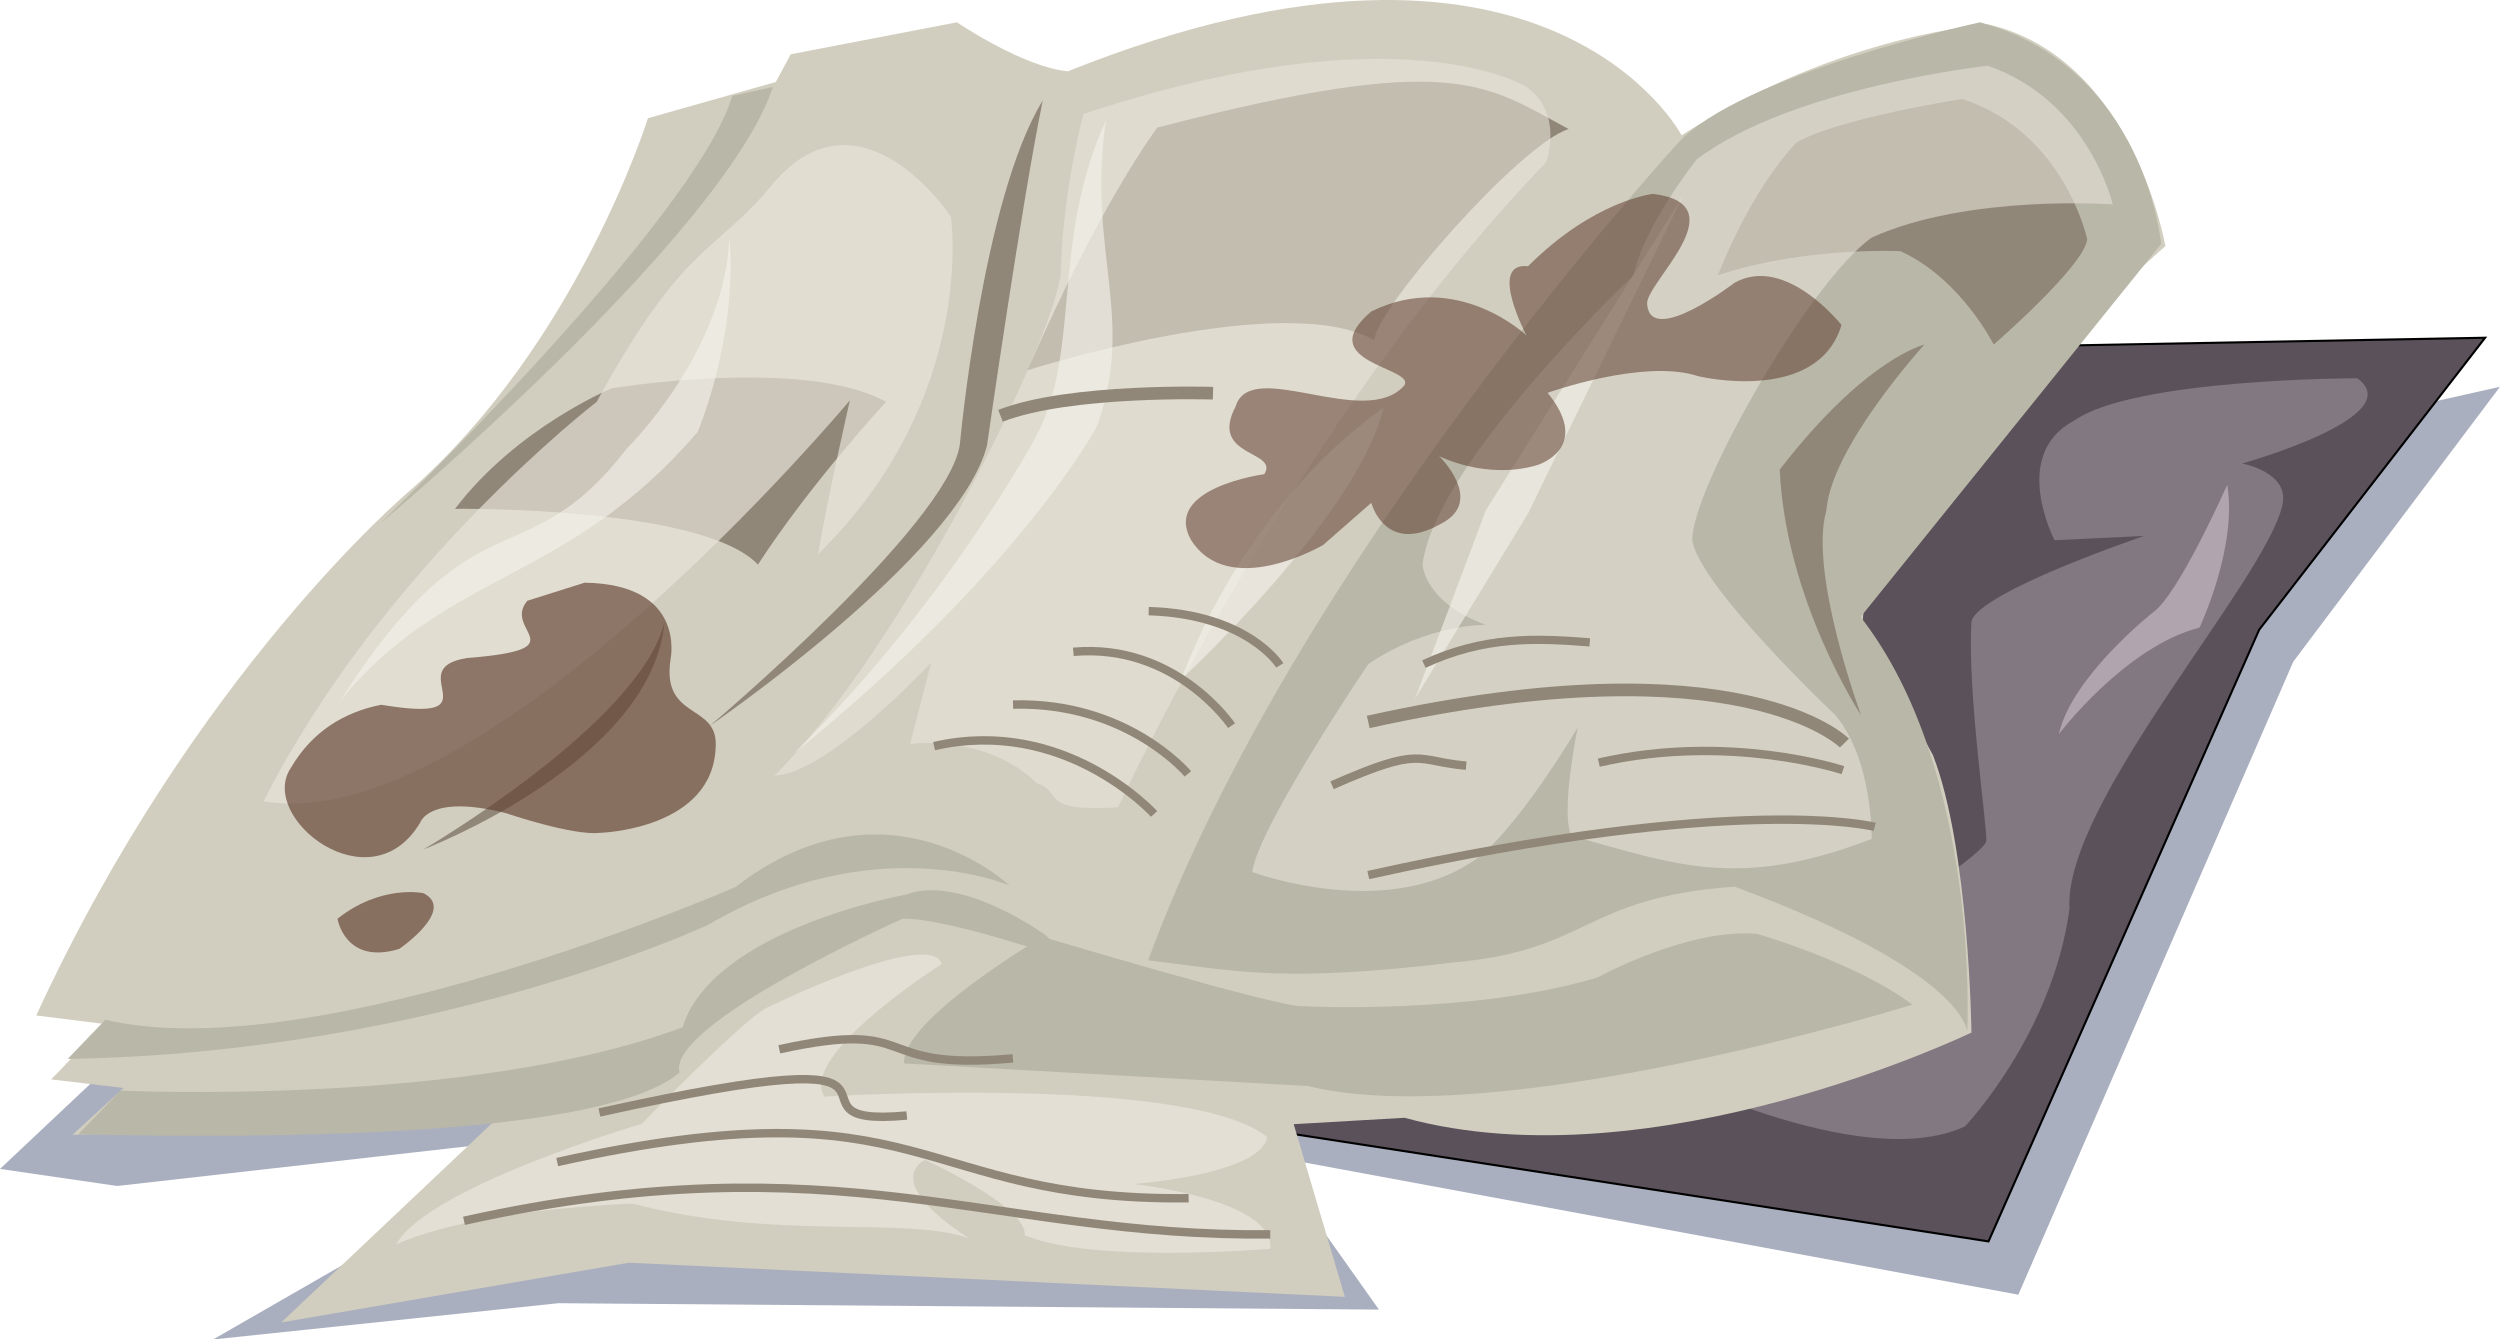 <?xml version="1.0" encoding="UTF-8" standalone="no"?>
<!-- Created with Inkscape (http://www.inkscape.org/) -->

<svg
   xmlns:dc="http://purl.org/dc/elements/1.1/"
   xmlns:cc="http://creativecommons.org/ns#"
   xmlns:rdf="http://www.w3.org/1999/02/22-rdf-syntax-ns#"
   xmlns:svg="http://www.w3.org/2000/svg"
   xmlns="http://www.w3.org/2000/svg"
   xmlns:sodipodi="http://sodipodi.sourceforge.net/DTD/sodipodi-0.dtd"
   xmlns:inkscape="http://www.inkscape.org/namespaces/inkscape"
   width="313.507mm"
   height="167.971mm"
   viewBox="0 0 313.507 167.971"
   version="1.1"
   id="svg11752"
   inkscape:version="0.92.4 (5da689c313, 2019-01-14)"
   sodipodi:docname="waste-novine.svg">
  <defs
     id="defs11746" />
  <sodipodi:namedview
     id="base"
     pagecolor="#ffffff"
     bordercolor="#666666"
     borderopacity="1.0"
     inkscape:pageopacity="0.0"
     inkscape:pageshadow="2"
     inkscape:zoom="0.98994949"
     inkscape:cx="585.72035"
     inkscape:cy="385.24232"
     inkscape:document-units="mm"
     inkscape:current-layer="layer9"
     showgrid="false"
     inkscape:snap-global="false"
     inkscape:window-width="2145"
     inkscape:window-height="1325"
     inkscape:window-x="2685"
     inkscape:window-y="10"
     inkscape:window-maximized="0"
     fit-margin-top="0"
     fit-margin-left="0"
     fit-margin-right="0"
     fit-margin-bottom="0" />
  <g
     inkscape:groupmode="layer"
     id="layer9"
     inkscape:label="senka"
     transform="translate(17.373,-3.947)">
    <path
       style="fill:#1d2e57;fill-opacity:0.38;fill-rule:evenodd;stroke:none;stroke-width:0.265px;stroke-linecap:butt;stroke-linejoin:miter;stroke-opacity:1"
       d="m 283.038,55.388 13.096,-2.94 -25.925,34.478 -34.478,79.379 -93.812,-17.373 13.631,19.243 -102.899,-0.802 -43.298,4.544 44.634,-25.658 -56.661,6.414 -14.7,-2.138 32.072,-30.201 z"
       id="path12512"
       inkscape:connector-curvature="0" />
  </g>
  <g
     inkscape:groupmode="layer"
     id="layer8"
     inkscape:label="Layer 2"
     transform="translate(17.373,-3.947)">
    <path
       style="fill:#5a515a;fill-opacity:1;fill-rule:evenodd;stroke:#000000;stroke-width:0.265px;stroke-linecap:butt;stroke-linejoin:miter;stroke-opacity:1"
       d="M 236.534,47.37 294.264,46.301 265.933,82.917 231.99,159.623 136.842,144.924 Z"
       id="path12505"
       inkscape:connector-curvature="0" />
    <path
       style="fill:#c3b6c1;fill-opacity:0.387;fill-rule:evenodd;stroke:none;stroke-width:0.265px;stroke-linecap:butt;stroke-linejoin:miter;stroke-opacity:1"
       d="m 242.681,56.725 c 7.484,-5.345 35.547,-5.345 35.547,-5.345 6.682,4.811 -14.433,10.691 -14.433,10.691 0,0 5.88,1.069 5.078,5.078 -1.871,9.354 -27.529,37.418 -26.727,50.781 -2.138,15.769 -13.096,27.261 -13.096,27.261 -13.096,6.147 -39.556,-7.484 -39.556,-7.484 0,0 42.229,-25.658 42.229,-28.331 0,-2.673 -2.405,-18.976 -1.871,-27.529 1.069,-3.742 21.649,-10.691 21.649,-10.691 l -11.225,0.535 c 0,0 -5.613,-10.691 2.405,-14.967 z"
       id="path12507"
       inkscape:connector-curvature="0"
       sodipodi:nodetypes="cccccccscccc" />
    <path
       style="fill:#c3b6c1;fill-opacity:0.709;fill-rule:evenodd;stroke:none;stroke-width:0.265px;stroke-linecap:butt;stroke-linejoin:miter;stroke-opacity:1"
       d="m 261.924,64.743 c 0,0 -6.147,13.898 -9.354,16.036 0,0 -10.156,8.018 -11.76,15.234 0,0 8.285,-10.958 17.64,-13.363 0,0 4.811,-10.156 3.474,-17.907 z"
       id="path12509"
       inkscape:connector-curvature="0"
       sodipodi:nodetypes="ccccc" />
  </g>
  <g
     inkscape:label="Layer 1"
     inkscape:groupmode="layer"
     id="layer1"
     transform="translate(17.373,-3.947)">
    <path
       style="fill:#d2cebf;fill-opacity:1;fill-rule:evenodd;stroke:none;stroke-width:0.265px;stroke-linecap:butt;stroke-linejoin:miter;stroke-opacity:1"
       d="m 63.877,18.772 c 0,0 -8.82,28.331 -29.934,46.772 0,0 -26.994,22.718 -46.772,65.748 l 8.553,1.069 -6.682,6.949 9.087,1.069 -6.414,5.88 52.906,-1.733 -26.714,25.253 43.565,-7.484 89.803,4.276 -6.414,-21.649 13.898,-0.802 c 31.271,8.553 71.094,-10.691 71.094,-10.691 0,0 -0.267,-22.985 -4.811,-34.745 l -8.82,-16.303 c -0.535,-13.898 37.952,-47.574 37.952,-47.574 0,0 -4.009,-23.52 -22.183,-27.796 0,0 -18.442,1.069 -38.487,13.898 0,0 -16.838,-32.072 -76.974,-8.018 C 110.917,12.358 102.632,6.745 102.632,6.745 l -20.847,4.009 -1.871,3.475 z"
       id="path12297"
       inkscape:connector-curvature="0"
       sodipodi:nodetypes="cccccccccccccccccccccccc" />
    <path
       style="fill:#b9b7a7;fill-opacity:1;fill-rule:evenodd;stroke:none;stroke-width:0.265px;stroke-linecap:butt;stroke-linejoin:miter;stroke-opacity:1"
       d="m 192.969,21.98 c 0,0 -48.025,52.307 -66.357,102.389 10.961,1.323 16.638,2.889 38.56,0.243 16.82,-1.512 16.092,-8.15 34.991,-9.473 29.482,10.961 29.154,18.293 29.154,18.293 0,0 1.756,-32.652 -13.363,-52.118 l 37.685,-46.772 c 0,0 -1.929,-22.126 -22.718,-27.796 0,0 -30.204,6.541 -37.952,15.234 z"
       id="path12299"
       inkscape:connector-curvature="0"
       sodipodi:nodetypes="ccccccccc" />
    <path
       style="fill:#b9b7a7;fill-opacity:1;fill-rule:evenodd;stroke:none;stroke-width:0.265px;stroke-linecap:butt;stroke-linejoin:miter;stroke-opacity:1"
       d="m 222.439,129.935 c -6.993,-5.292 -19.466,-8.882 -19.466,-8.882 -8.693,-0.756 -20.033,5.481 -20.033,5.481 -15.875,4.725 -36.853,3.591 -36.853,3.591 -2.457,0.378 -32.695,-8.693 -32.695,-8.693 0,0 -17.765,10.394 -17.387,15.875 l 50.649,2.835 c 24.001,5.859 75.784,-10.205 75.784,-10.205 z"
       id="path12301"
       inkscape:connector-curvature="0"
       sodipodi:nodetypes="cccccccc" />
    <path
       style="fill:#b9b7a7;fill-opacity:1;fill-rule:evenodd;stroke:none;stroke-width:0.265px;stroke-linecap:butt;stroke-linejoin:miter;stroke-opacity:1"
       d="m -4.158,131.824 c 26.458,6.237 78.997,-16.631 78.997,-16.631 19.088,-14.741 34.396,-0.189 34.396,-0.189 0,0 -16.82,-7.371 -37.798,4.914 0,0 -34.207,16.064 -80.32,16.82 z"
       id="path12303"
       inkscape:connector-curvature="0"
       sodipodi:nodetypes="cccccc" />
    <path
       style="fill:#b9b7a7;fill-opacity:1;fill-rule:evenodd;stroke:none;stroke-width:0.265px;stroke-linecap:butt;stroke-linejoin:miter;stroke-opacity:1"
       d="m -2.268,140.707 c 0,0 43.656,2.079 70.493,-7.938 3.78,-12.284 27.97,-16.631 27.97,-16.631 6.993,-2.646 17.576,5.103 17.576,5.103 l 3.213,3.213 c 0,0 -15.686,-5.481 -21.167,-5.292 0,0 -29.671,13.229 -27.97,19.277 -9.449,8.126 -51.405,8.315 -75.406,7.749 z"
       id="path12305"
       inkscape:connector-curvature="0"
       sodipodi:nodetypes="ccccccccc" />
    <path
       style="fill:#b9b7a7;fill-opacity:1;fill-rule:evenodd;stroke:none;stroke-width:0.265px;stroke-linecap:butt;stroke-linejoin:miter;stroke-opacity:1"
       d="M 79.564,14.841 C 73.327,33.551 30.238,69.647 30.238,69.647 c 0,0 39.499,-37.987 44.223,-53.673 z"
       id="path12307"
       inkscape:connector-curvature="0"
       sodipodi:nodetypes="cccc" />
    <path
       style="fill:#918778;fill-opacity:1;fill-rule:evenodd;stroke:none;stroke-width:0.265px;stroke-linecap:butt;stroke-linejoin:miter;stroke-opacity:1"
       d="m 127.756,19.943 c 37.231,-9.638 41.01,-5.481 51.594,0.189 -5.859,1.701 -24.19,22.49 -24.379,26.458 -11.528,-6.426 -43.467,3.78 -43.467,3.78 9.071,-20.978 16.253,-30.427 16.253,-30.427 z"
       id="path12315"
       inkscape:connector-curvature="0"
       sodipodi:nodetypes="ccccc" />
    <path
       style="fill:#e8e4da;fill-opacity:0.573;fill-rule:evenodd;stroke:none;stroke-width:0.265px;stroke-linecap:butt;stroke-linejoin:miter;stroke-opacity:1"
       d="m 118.496,18.243 c 39.876,-13.229 55.562,-3.402 55.562,-3.402 4.725,3.402 2.457,9.449 2.457,9.449 -31.561,32.695 -53.673,80.887 -53.673,80.887 -10.154,0.68 -6.804,-2.016 -10.205,-3.024 -6.426,-6.237 -15.875,-4.914 -15.875,-4.914 l 2.646,-10.205 c 0,0 -13.04,13.985 -19.655,14.174 16.064,-15.875 35.152,-54.807 35.908,-63.122 0.189,-10.016 2.835,-19.844 2.835,-19.844 z"
       id="path12309"
       inkscape:connector-curvature="0"
       sodipodi:nodetypes="cccccccccc" />
    <path
       style="fill:#918778;fill-opacity:1;fill-rule:evenodd;stroke:none;stroke-width:0.265px;stroke-linecap:butt;stroke-linejoin:miter;stroke-opacity:1"
       d="m 59.342,52.638 c 0,0 24.19,-3.969 34.396,1.701 0,0 -9.449,10.205 -16.064,20.411 C 70.682,67.379 39.688,67.757 39.688,67.757 47.436,57.552 59.342,52.638 59.342,52.638 Z"
       id="path12317"
       inkscape:connector-curvature="0"
       sodipodi:nodetypes="ccccc" />
    <path
       style="fill:#e8e4da;fill-opacity:0.678;fill-rule:evenodd;stroke:none;stroke-width:0.265px;stroke-linecap:butt;stroke-linejoin:miter;stroke-opacity:1"
       d="m 79.753,26.747 c 10.961,-12.473 22.112,4.347 22.112,4.347 0,0 3.402,22.679 -16.631,42.333 0.945,-6.048 3.969,-19.277 3.969,-19.277 0,0 -45.924,54.996 -73.516,50.271 C 30.616,74.939 57.452,54.339 57.452,54.339 68.643,33.872 72.319,35.944 79.753,26.747 Z"
       id="path12311"
       inkscape:connector-curvature="0"
       sodipodi:nodetypes="ccccccc" />
    <path
       style="fill:#918778;fill-opacity:1;fill-rule:evenodd;stroke:none;stroke-width:0.265px;stroke-linecap:butt;stroke-linejoin:miter;stroke-opacity:1"
       d="m 207.887,21.833 c 5.103,-3.024 20.789,-5.481 20.789,-5.481 12.851,4.158 15.686,17.576 15.686,17.576 -0.189,3.213 -11.717,13.229 -11.717,13.229 0,0 -4.158,-8.315 -11.717,-11.717 0,0 -12.095,-0.567 -22.868,3.024 0,0 3.78,-10.205 9.827,-16.631 z"
       id="path12313"
       inkscape:connector-curvature="0"
       sodipodi:nodetypes="ccccccc" />
    <path
       style="fill:#918778;fill-opacity:1;fill-rule:evenodd;stroke:none;stroke-width:0.265px;stroke-linecap:butt;stroke-linejoin:miter;stroke-opacity:1"
       d="m 223.951,47.158 c 0,0 -7.371,1.701 -18.143,15.686 0.756,16.442 10.205,30.805 10.205,30.805 0,0 -6.615,-17.954 -4.347,-25.702 0.567,-7.938 12.284,-20.789 12.284,-20.789 z"
       id="path12319"
       inkscape:connector-curvature="0"
       sodipodi:nodetypes="ccccc" />
    <path
       style="fill:#918778;fill-opacity:1;fill-rule:evenodd;stroke:none;stroke-width:0.265px;stroke-linecap:butt;stroke-linejoin:miter;stroke-opacity:1"
       d="m 113.393,16.542 c -7.56,12.284 -10.394,43.089 -10.394,43.089 -1.323,10.016 -31.372,35.341 -31.372,35.341 0,0 31.183,-21.356 34.774,-35.152 0,0 4.347,-30.427 6.993,-43.278 z"
       id="path12321"
       inkscape:connector-curvature="0"
       sodipodi:nodetypes="ccccc" />
    <path
       style="fill:#918778;fill-opacity:1;fill-rule:evenodd;stroke:none;stroke-width:0.265px;stroke-linecap:butt;stroke-linejoin:miter;stroke-opacity:1"
       d="M 65.957,81.932 C 62.933,94.594 35.719,110.469 35.719,110.469 c 0,0 28.726,-10.961 30.238,-28.537 z"
       id="path12323"
       inkscape:connector-curvature="0"
       sodipodi:nodetypes="ccc" />
    <path
       style="fill:#e8e4da;fill-opacity:0.573;fill-rule:evenodd;stroke:none;stroke-width:0.265px;stroke-linecap:butt;stroke-linejoin:miter;stroke-opacity:1"
       d="m 195.414,23.912 c 12.095,-9.071 36.475,-11.717 36.475,-11.717 12.662,4.347 15.686,17.387 15.686,17.387 0,0 -18.143,-1.323 -30.238,4.158 -7.938,5.67 -22.679,31.75 -22.49,37.987 0.945,5.859 17.954,21.923 17.954,21.923 4.725,5.67 4.536,15.497 4.536,15.497 -16.789,6.489 -24.694,3.15 -37.609,-0.378 -1.512,-2.646 0.756,-13.607 0.756,-13.607 0,0 -6.426,10.961 -11.906,15.875 -11.15,8.882 -28.915,2.268 -28.915,2.268 0.756,-5.67 14.552,-26.08 14.552,-26.08 7.56,-5.103 14.741,-4.914 14.741,-4.914 -7.749,-2.835 -7.938,-7.56 -7.938,-7.56 1.512,-12.662 26.458,-36.286 26.458,-36.286 1.323,-6.237 7.938,-14.552 7.938,-14.552 z"
       id="path12325"
       inkscape:connector-curvature="0"
       sodipodi:nodetypes="cccccccccccccccc" />
    <path
       style="fill:#f5f2ec;fill-opacity:0.633;fill-rule:evenodd;stroke:none;stroke-width:0.265px;stroke-linecap:butt;stroke-linejoin:miter;stroke-opacity:1"
       d="M 74.083,33.551 C 73.705,47.914 61.232,60.198 61.232,60.198 48.381,76.829 42.333,65.112 25.324,91.759 38.932,75.317 53.673,77.207 70.115,58.119 c 0,0 5.103,-11.906 3.969,-24.568 z"
       id="path12327"
       inkscape:connector-curvature="0"
       sodipodi:nodetypes="ccccc" />
    <path
       style="fill:#f5f2ec;fill-opacity:0.633;fill-rule:evenodd;stroke:none;stroke-width:0.265px;stroke-linecap:butt;stroke-linejoin:miter;stroke-opacity:1"
       d="m 121.33,18.999 c -6.993,15.308 -3.024,29.104 -8.882,39.876 0,0 -11.212,20.903 -30.427,39.687 28.915,-23.435 38.176,-41.199 38.176,-41.199 4.914,-13.607 -1.323,-21.923 1.134,-38.365 z"
       id="path12329"
       inkscape:connector-curvature="0"
       sodipodi:nodetypes="ccccc" />
    <path
       style="fill:#f5f2ec;fill-opacity:0.633;fill-rule:evenodd;stroke:none;stroke-width:0.265px;stroke-linecap:butt;stroke-linejoin:miter;stroke-opacity:1"
       d="m 156.104,55.095 c -3.213,13.607 -25.324,34.018 -25.324,34.018 0,0 7.182,-21.167 25.324,-34.018 z"
       id="path12331"
       inkscape:connector-curvature="0"
       sodipodi:nodetypes="ccc" />
    <path
       style="fill:#f5f2ec;fill-opacity:0.633;fill-rule:evenodd;stroke:none;stroke-width:0.265px;stroke-linecap:butt;stroke-linejoin:miter;stroke-opacity:1"
       d="m 193.713,28.448 -24.757,39.499 -8.882,23.624 14.174,-23.246 z"
       id="path12333"
       inkscape:connector-curvature="0" />
    <path
       style="fill:none;fill-opacity:1;fill-rule:evenodd;stroke:#918778;stroke-width:1.058;stroke-linecap:butt;stroke-linejoin:miter;stroke-miterlimit:4;stroke-dasharray:none;stroke-opacity:1"
       d="m 217.714,107.634 c 0,0 -16.631,-4.347 -63.5,6.048"
       id="path12335"
       inkscape:connector-curvature="0"
       sodipodi:nodetypes="cc" />
    <path
       style="fill:none;fill-opacity:1;fill-rule:evenodd;stroke:#918778;stroke-width:1.587;stroke-linecap:butt;stroke-linejoin:miter;stroke-miterlimit:4;stroke-dasharray:none;stroke-opacity:1"
       d="m 213.925,97.13 c 0,0 -12.851,-13.04 -59.72,-2.646"
       id="path12335-4"
       inkscape:connector-curvature="0"
       sodipodi:nodetypes="cc" />
    <path
       style="fill:none;fill-opacity:1;fill-rule:evenodd;stroke:#918778;stroke-width:1.058;stroke-linecap:butt;stroke-linejoin:miter;stroke-miterlimit:4;stroke-dasharray:none;stroke-opacity:1"
       d="m 213.736,100.531 c 0,0 -14.174,-4.725 -30.616,-0.945"
       id="path12335-7"
       inkscape:connector-curvature="0"
       sodipodi:nodetypes="cc" />
    <path
       style="fill:none;fill-opacity:1;fill-rule:evenodd;stroke:#918778;stroke-width:1.058;stroke-linecap:butt;stroke-linejoin:miter;stroke-miterlimit:4;stroke-dasharray:none;stroke-opacity:1"
       d="m 166.489,99.964 c -6.465,-0.565 -5.312,-2.607 -16.82,2.457"
       id="path12335-1"
       inkscape:connector-curvature="0"
       sodipodi:nodetypes="cc" />
    <path
       style="fill:none;fill-opacity:1;fill-rule:evenodd;stroke:#918778;stroke-width:1.034;stroke-linecap:butt;stroke-linejoin:miter;stroke-miterlimit:4;stroke-dasharray:none;stroke-opacity:1"
       d="M 181.991,84.501 C 175.143,83.962 168.738,83.716 161.19,87.222"
       id="path12335-1-2"
       inkscape:connector-curvature="0"
       sodipodi:nodetypes="cc" />
    <path
       style="fill:none;fill-opacity:1;fill-rule:evenodd;stroke:#918778;stroke-width:1.587;stroke-linecap:butt;stroke-linejoin:miter;stroke-miterlimit:4;stroke-dasharray:none;stroke-opacity:1"
       d="m 134.741,53.255 c 0,0 -17.954,-0.567 -26.647,2.835"
       id="path12335-4-9"
       inkscape:connector-curvature="0"
       sodipodi:nodetypes="cc" />
    <path
       style="fill:none;fill-opacity:1;fill-rule:evenodd;stroke:#918778;stroke-width:1.058;stroke-linecap:butt;stroke-linejoin:miter;stroke-miterlimit:4;stroke-dasharray:none;stroke-opacity:1"
       d="m 127.354,106.018 c 0,0 -11.15,-12.284 -27.592,-8.504"
       id="path12335-7-4"
       inkscape:connector-curvature="0"
       sodipodi:nodetypes="cc" />
    <path
       style="fill:none;fill-opacity:1;fill-rule:evenodd;stroke:#918778;stroke-width:1.058;stroke-linecap:butt;stroke-linejoin:miter;stroke-miterlimit:4;stroke-dasharray:none;stroke-opacity:1"
       d="m 131.588,100.994 c 0,0 -7.56,-9.071 -21.923,-8.693"
       id="path12335-7-4-7"
       inkscape:connector-curvature="0"
       sodipodi:nodetypes="cc" />
    <path
       style="fill:none;fill-opacity:1;fill-rule:evenodd;stroke:#918778;stroke-width:1.058;stroke-linecap:butt;stroke-linejoin:miter;stroke-miterlimit:4;stroke-dasharray:none;stroke-opacity:1"
       d="m 137.069,94.947 c 0,0 -6.993,-10.394 -19.844,-9.26"
       id="path12335-7-4-6"
       inkscape:connector-curvature="0"
       sodipodi:nodetypes="cc" />
    <path
       style="fill:none;fill-opacity:1;fill-rule:evenodd;stroke:#918778;stroke-width:1.058;stroke-linecap:butt;stroke-linejoin:miter;stroke-miterlimit:4;stroke-dasharray:none;stroke-opacity:1"
       d="m 143.116,87.387 c 0,0 -3.969,-6.426 -16.442,-6.804"
       id="path12335-7-4-1"
       inkscape:connector-curvature="0"
       sodipodi:nodetypes="cc" />
    <path
       style="fill:#e8e4da;fill-opacity:0.779;fill-rule:evenodd;stroke:none;stroke-width:0.265px;stroke-linecap:butt;stroke-linejoin:miter;stroke-opacity:1"
       d="m 32.317,159.984 c 10.205,-4.536 29.671,-5.103 29.671,-5.103 17.954,4.725 34.207,1.512 42.144,4.347 -11.339,-7.371 -5.481,-9.827 -5.481,-9.827 0,0 12.851,5.859 12.473,9.449 8.504,3.591 30.805,1.701 30.805,1.701 0.567,-6.237 -17.198,-8.126 -17.198,-8.126 0,0 15.875,-1.134 16.82,-5.859 -9.638,-7.938 -55.562,-5.103 -55.562,-5.103 -3.213,-5.292 14.741,-16.631 14.741,-16.631 -1.512,-4.536 -21.923,5.481 -21.923,5.481 -2.835,1.323 -15.686,14.552 -15.686,14.552 0,0 -26.836,7.938 -30.805,15.119 z"
       id="path12436"
       inkscape:connector-curvature="0"
       sodipodi:nodetypes="ccccccccccccc" />
    <path
       style="fill:none;fill-opacity:1;fill-rule:evenodd;stroke:#918778;stroke-width:1.058;stroke-linecap:butt;stroke-linejoin:miter;stroke-miterlimit:4;stroke-dasharray:none;stroke-opacity:1"
       d="M 141.92,158.74 C 107.147,159.118 87.681,146.644 40.812,157.039"
       id="path12335-18"
       inkscape:connector-curvature="0"
       sodipodi:nodetypes="cc" />
    <path
       style="fill:none;fill-opacity:1;fill-rule:evenodd;stroke:#918778;stroke-width:1.058;stroke-linecap:butt;stroke-linejoin:miter;stroke-miterlimit:4;stroke-dasharray:none;stroke-opacity:1"
       d="M 131.685,154.209 C 96.911,154.587 99.368,139.279 52.499,149.673"
       id="path12335-18-5"
       inkscape:connector-curvature="0"
       sodipodi:nodetypes="cc" />
    <path
       style="fill:none;fill-opacity:1;fill-rule:evenodd;stroke:#918778;stroke-width:1.058;stroke-linecap:butt;stroke-linejoin:miter;stroke-miterlimit:4;stroke-dasharray:none;stroke-opacity:1"
       d="m 96.344,143.836 c -18.332,1.701 8.315,-10.772 -38.554,-0.378"
       id="path12335-18-5-3"
       inkscape:connector-curvature="0"
       sodipodi:nodetypes="cc" />
    <path
       style="fill:none;fill-opacity:1;fill-rule:evenodd;stroke:#918778;stroke-width:1.058;stroke-linecap:butt;stroke-linejoin:miter;stroke-miterlimit:4;stroke-dasharray:none;stroke-opacity:1"
       d="m 109.646,136.667 c -18.332,1.701 -11.15,-5.103 -29.293,-1.134"
       id="path12335-18-5-3-3"
       inkscape:connector-curvature="0"
       sodipodi:nodetypes="cc" />
    <path
       style="fill:#614031;fill-opacity:0.658;fill-rule:evenodd;stroke:none;stroke-width:0.265px;stroke-linecap:butt;stroke-linejoin:miter;stroke-opacity:1"
       d="m 55.94,77.018 c 12.851,0.189 10.772,9.638 10.772,9.638 -1.134,7.56 5.859,5.481 5.67,10.772 -0.189,10.583 -14.552,10.961 -14.552,10.961 -3.402,0.378 -11.717,-2.457 -11.717,-2.457 -9.638,-2.457 -10.772,1.134 -10.772,1.134 -6.237,10.583 -20.411,-0.567 -16.253,-6.804 2.646,-4.536 6.615,-6.993 11.339,-7.937 14.741,2.457 2.268,-4.536 10.772,-5.859 14.174,-1.134 4.347,-3.402 7.56,-7.182 z"
       id="path12498"
       inkscape:connector-curvature="0"
       sodipodi:nodetypes="ccccccccccc" />
    <path
       style="fill:#614031;fill-opacity:0.658;fill-rule:evenodd;stroke:none;stroke-width:0.265px;stroke-linecap:butt;stroke-linejoin:miter;stroke-opacity:1"
       d="m 35.719,115.949 c 0,0 -5.292,-1.134 -10.772,3.213 0,0 0.945,5.859 7.749,3.78 0,0 7.182,-4.914 3.024,-6.993 z"
       id="path12500"
       inkscape:connector-curvature="0"
       sodipodi:nodetypes="cccc" />
    <path
       style="fill:#614031;fill-opacity:0.558;fill-rule:evenodd;stroke:none;stroke-width:0.265px;stroke-linecap:butt;stroke-linejoin:miter;stroke-opacity:1"
       d="m 141.174,63.411 c 0,0 -12.662,1.701 -9.26,8.126 4.725,7.749 16.631,0.756 16.631,0.756 l 6.048,-5.292 c 0,0 1.701,6.615 8.693,2.646 5.67,-2.835 -0.189,-8.504 -0.189,-8.504 0,0 5.859,3.024 12.284,1.134 0,0 6.993,-2.079 1.323,-9.071 0,0 12.095,-4.347 18.899,-2.079 0,0 14.93,3.591 17.954,-6.426 0,0 -6.993,-8.882 -13.418,-5.292 0,0 -10.583,8.126 -10.961,2.646 -0.189,-2.646 11.528,-12.473 0.756,-13.796 0,0 -7.371,0.756 -15.686,9.071 -5.103,-0.567 -0.189,8.693 -0.189,8.693 0,0 -8.693,-8.315 -19.466,-3.024 -7.56,6.426 5.481,6.993 4.158,9.26 -4.914,5.67 -19.277,-3.591 -21.167,2.646 -3.402,6.426 5.481,5.481 3.591,8.504 z"
       id="path12502"
       inkscape:connector-curvature="0"
       sodipodi:nodetypes="ccccccccccccccccccc" />
  </g>
</svg>
